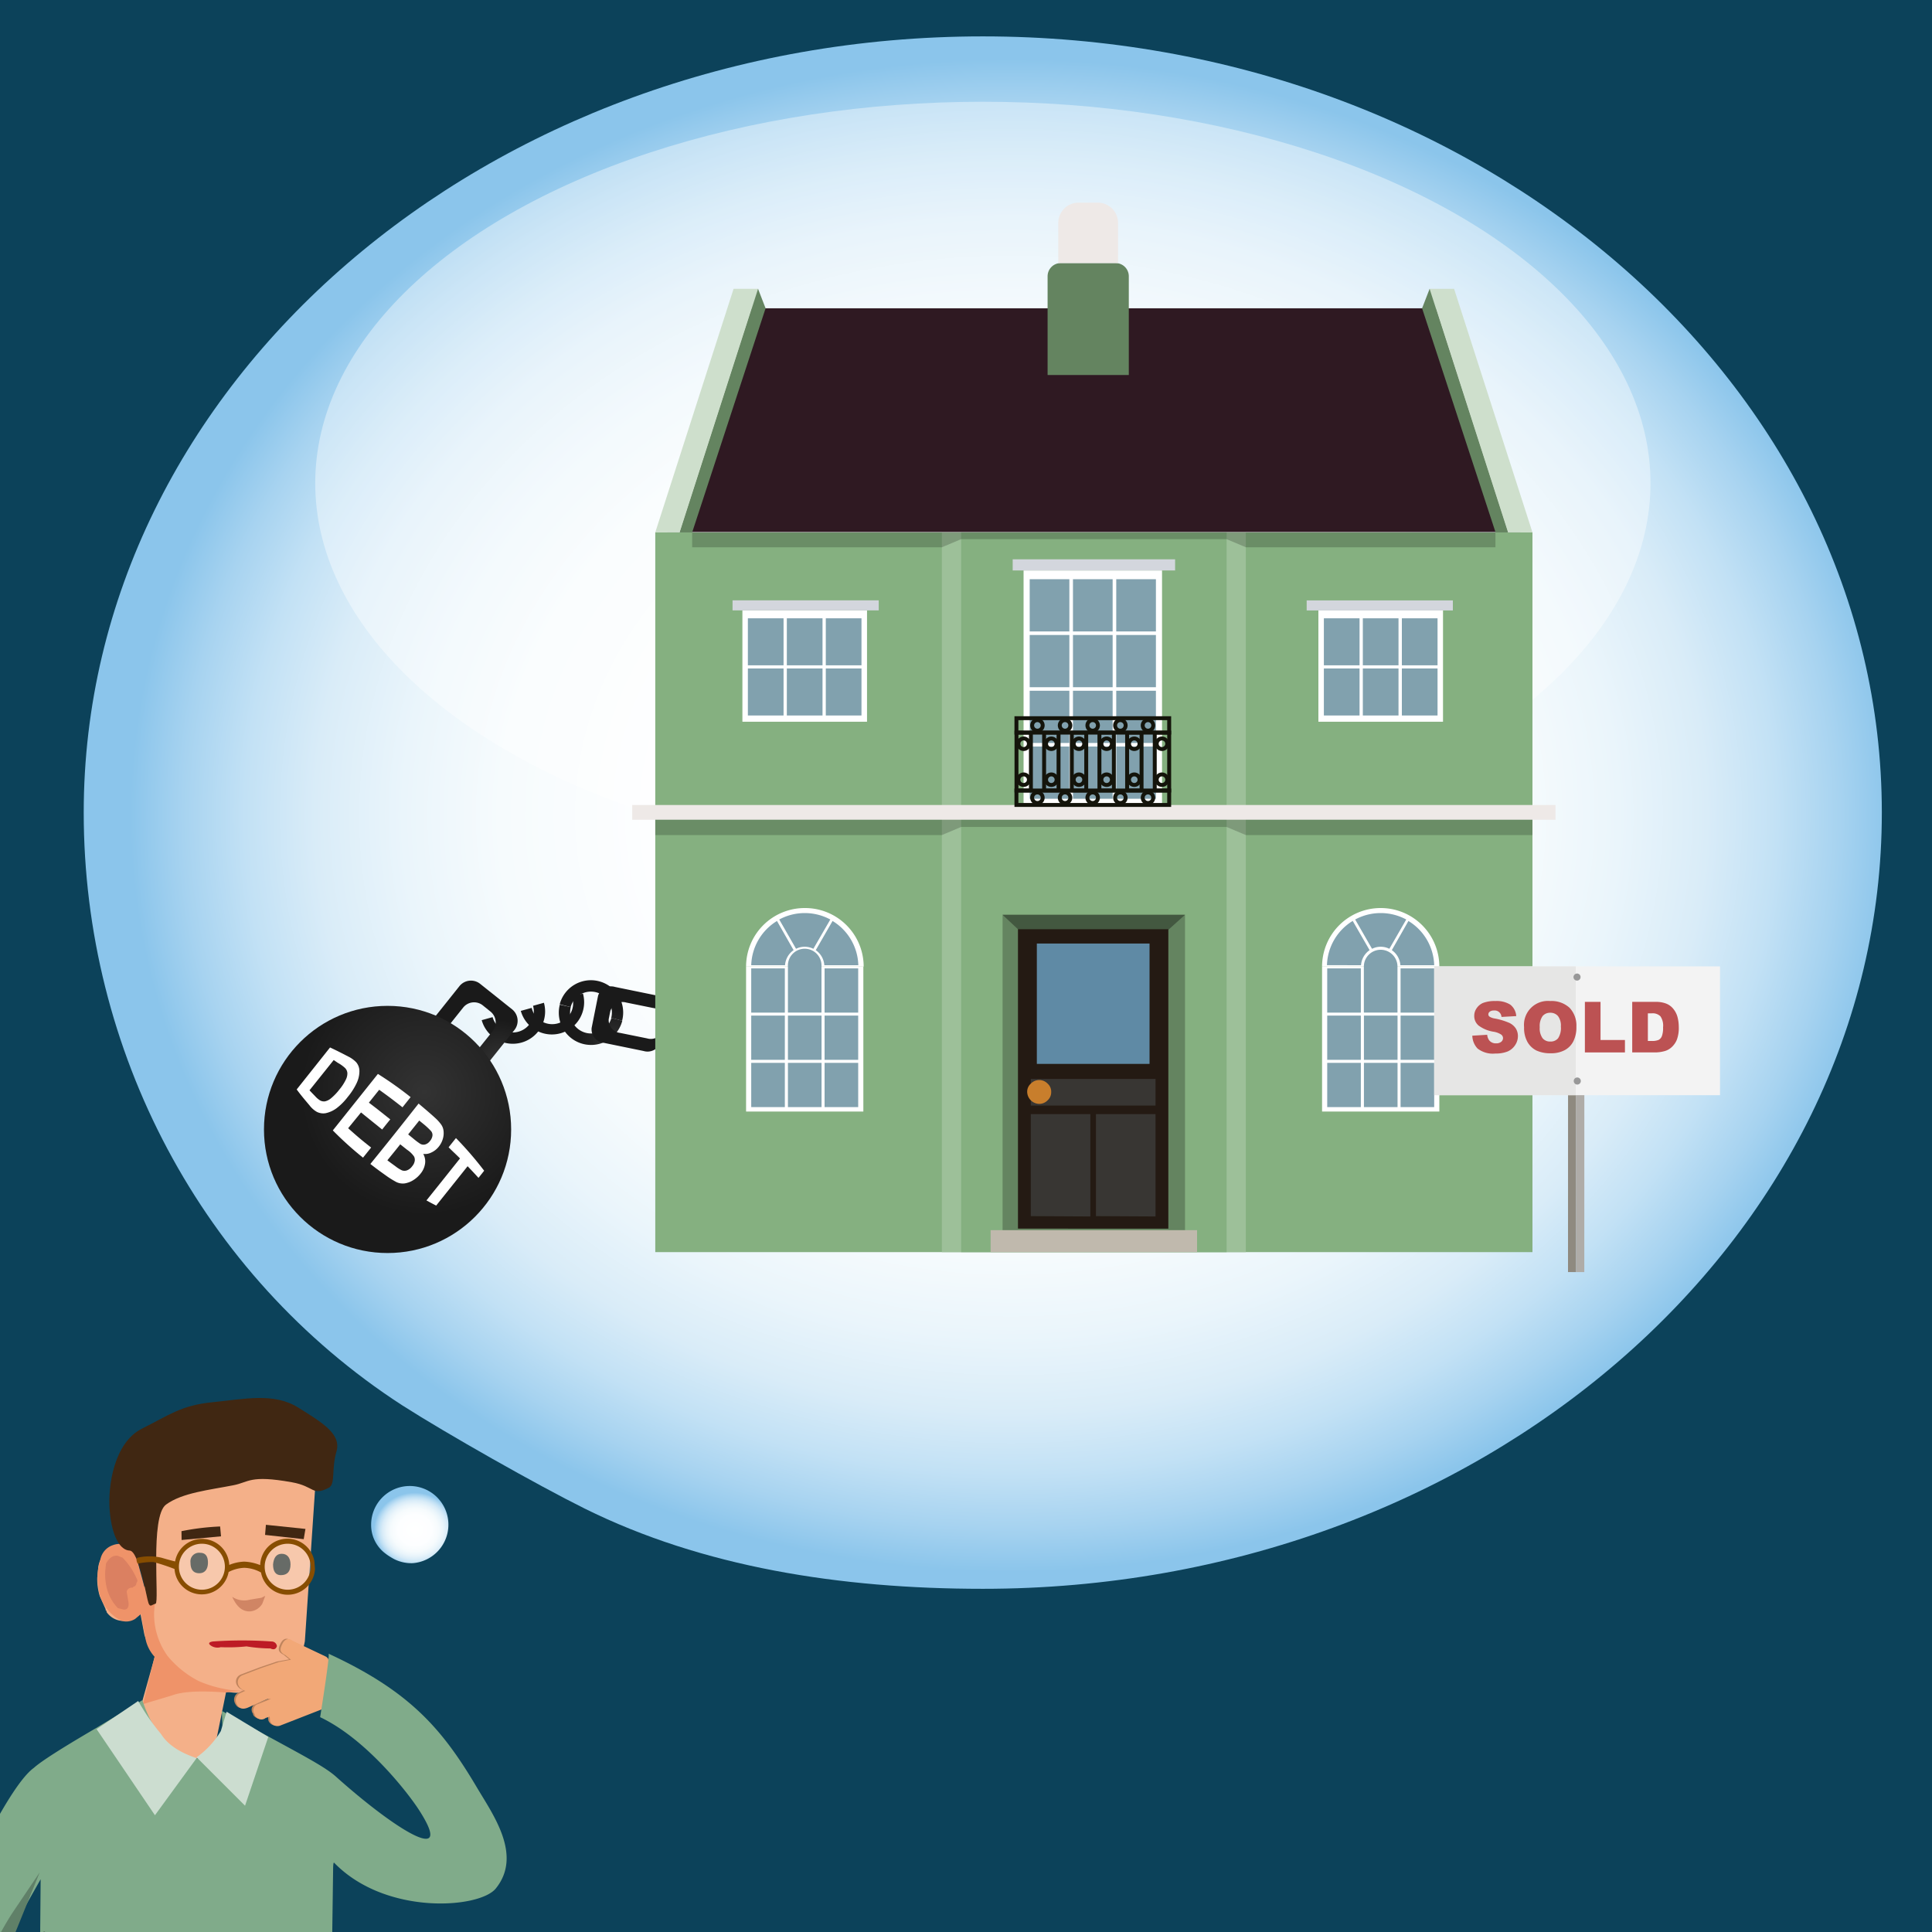 <svg xmlns="http://www.w3.org/2000/svg" xmlns:xlink="http://www.w3.org/1999/xlink" width="300" height="300" viewBox="0 0 300 300"><defs><style>.cls-1{fill:#0c425a;}.cls-2{fill:url(#radial-gradient);}.cls-3{fill:url(#radial-gradient-2);}.cls-11,.cls-26,.cls-4,.cls-46{fill:#fff;}.cls-4{opacity:0.4;}.cls-5{fill:url(#radial-gradient-3);}.cls-6{fill:url(#radial-gradient-4);}.cls-7{fill:url(#radial-gradient-5);}.cls-8{fill:url(#radial-gradient-6);}.cls-9{fill:url(#radial-gradient-7);}.cls-10{fill:url(#radial-gradient-8);}.cls-12{fill:#85b080;}.cls-13{fill:#9dc099;}.cls-14{fill:#2f1922;}.cls-14,.cls-18,.cls-20,.cls-25,.cls-26,.cls-28{fill-rule:evenodd;}.cls-15{fill:#648460;}.cls-16,.cls-18{fill:#eee9e7;}.cls-17{fill:#cedfcc;}.cls-19{opacity:0.2;}.cls-20{fill:#435840;}.cls-21{fill:#241a13;}.cls-22{fill:#5f8aa5;}.cls-23{fill:#383633;}.cls-24{fill:#c87e2c;}.cls-25{fill:#c0b9ad;}.cls-27,.cls-28{fill:#81a1ae;}.cls-29{fill:#d3d6dd;}.cls-30{fill:none;stroke:#14140b;stroke-miterlimit:10;stroke-width:0.61px;}.cls-31{fill:#8f8a80;}.cls-32{fill:#afaca8;}.cls-33{fill:#f3f3f3;}.cls-34{fill:#e6e6e5;}.cls-35{fill:#989898;}.cls-36{fill:#bc5253;}.cls-37{fill:#f4b089;}.cls-38{fill:#ef9369;}.cls-39{fill:#db8061;}.cls-40{fill:#d08564;}.cls-41{fill:#272c26;}.cls-42{fill:#402712;}.cls-43{fill:#bf845d;}.cls-44{fill:#f2a877;}.cls-45{fill:#bd1b25;}.cls-46{opacity:0.3;}.cls-47{fill:#874d00;}.cls-48{fill:#80ab8a;}.cls-49{fill:#608068;}.cls-50{fill:#ccddd0;}</style><radialGradient id="radial-gradient" cx="278.27" cy="236.77" r="7.95" gradientTransform="translate(-158.2 64.73) scale(0.8 0.73)" gradientUnits="userSpaceOnUse"><stop offset="0" stop-color="#fff"/><stop offset="0.41" stop-color="#fdfeff"/><stop offset="0.58" stop-color="#f6fbfd"/><stop offset="0.69" stop-color="#eaf5fb"/><stop offset="0.79" stop-color="#d9ecf8"/><stop offset="0.87" stop-color="#c2e1f5"/><stop offset="0.94" stop-color="#a7d3f0"/><stop offset="1" stop-color="#8bc5eb"/></radialGradient><radialGradient id="radial-gradient-2" cx="-905.54" cy="126.18" r="160.9" gradientTransform="translate(926.7 34.5) scale(0.85 0.73)" xlink:href="#radial-gradient"/><radialGradient id="radial-gradient-3" cx="-1055.46" cy="22.09" r="5.01" gradientTransform="matrix(-0.97, -0.26, -0.26, 0.97, -922.94, -134.02)" gradientUnits="userSpaceOnUse"><stop offset="0" stop-color="#333"/><stop offset="1" stop-color="#1a1a1a"/></radialGradient><radialGradient id="radial-gradient-4" cx="-2533.27" cy="623.88" r="5.01" gradientTransform="matrix(-0.96, 0.27, 0.27, 0.96, -2521.99, 236.89)" xlink:href="#radial-gradient-3"/><radialGradient id="radial-gradient-5" cx="-2527.03" cy="623.64" r="5.01" gradientTransform="matrix(-0.96, 0.27, 0.27, 0.96, -2521.99, 236.89)" xlink:href="#radial-gradient-3"/><radialGradient id="radial-gradient-6" cx="-1164.71" cy="34.84" r="6.53" gradientTransform="matrix(-0.98, -0.22, -0.22, 0.98, -1056.33, -125.47)" xlink:href="#radial-gradient-3"/><radialGradient id="radial-gradient-7" cx="-3837.12" cy="5180.03" r="6.53" gradientTransform="matrix(0.29, 0.8, 0.95, -0.17, -3721.95, 4095.5)" xlink:href="#radial-gradient-3"/><radialGradient id="radial-gradient-8" cx="-856.28" cy="-114.26" r="19.19" gradientTransform="matrix(0.41, 0.91, -0.91, 0.41, 312.94, 995.6)" xlink:href="#radial-gradient-3"/></defs><g id="back"><rect class="cls-1" x="-10.18" y="-10.18" width="320.35" height="320.35"/></g><g id="text"><path class="cls-2" d="M61.22,242.11a6,6,0,0,0,2.85.62,6,6,0,1,0-6.44-6,5.53,5.53,0,0,0,2.28,4.55C60.23,241.54,60.88,241.93,61.22,242.11Z"/><path class="cls-3" d="M90.79,234.25c18.27,9.06,39.62,12.46,61.83,12.46,77.09,0,139.59-54,139.59-120.53S229.71,5.65,152.62,5.65,13,59.62,13,126.18c0,36.87,18.23,71.78,49.4,92C69.32,222.61,83.53,230.65,90.79,234.25Z"/><ellipse class="cls-4" cx="152.62" cy="75.03" rx="103.67" ry="59.23"/><path class="cls-5" d="M88.63,156.38v0a3.26,3.26,0,0,0,6.31,1.67v0l1.69.45v0A5,5,0,0,1,86.93,156h0Z"/><path class="cls-6" d="M82.56,156.5v0a3.26,3.26,0,1,0,6.27-1.76v0l1.69-.47v0a5,5,0,1,1-9.65,2.7v0Z"/><path class="cls-7" d="M76.49,157.94v0a3.26,3.26,0,0,0,6.28-1.76v0l1.69-.47v0a5,5,0,0,1-9.66,2.7v0Z"/><path class="cls-8" d="M74.57,152.78l4.94,3.94a2.29,2.29,0,0,1,.36,3.23l-3.94,4.94a2.29,2.29,0,0,1-3.23.36l-1.85-1.48a2.15,2.15,0,0,0,3-.34l2.67-3.34a2.17,2.17,0,0,0-.34-3l-1.24-1a2.17,2.17,0,0,0-3,.34l-2.67,3.35a2.16,2.16,0,0,0,.34,3l-1.85-1.48a2.29,2.29,0,0,1-.36-3.23l3.94-4.94A2.29,2.29,0,0,1,74.57,152.78Z"/><path class="cls-9" d="M91.87,159.61l1-5a2.12,2.12,0,0,1,2.62-1.36l6.19,1.27a2.12,2.12,0,0,1,1.89,2.28l-.39,1.87a2,2,0,0,0-1.77-2.15l-4.19-.85A2,2,0,0,0,94.77,157l-.25,1.25a2,2,0,0,0,1.77,2.14l4.19.85a2,2,0,0,0,2.47-1.27l-.38,1.87a2.13,2.13,0,0,1-2.63,1.36l-6.19-1.27A2.1,2.1,0,0,1,91.87,159.61Z"/><circle class="cls-10" cx="60.18" cy="175.38" r="19.19"/><path class="cls-7" d="M78.75,153.94a3.26,3.26,0,0,0-2.26,4l-1.69.47a5,5,0,0,1,9.65-2.7l-1.69.47A3.26,3.26,0,0,0,78.75,153.94Z"/><path class="cls-6" d="M84.83,152.5a3.26,3.26,0,0,0-2.27,4l-1.69.47a5,5,0,0,1,9.66-2.7l-1.69.47A3.26,3.26,0,0,0,84.83,152.5Z"/><path class="cls-5" d="M92.61,154.09a3.26,3.26,0,0,0-4,2.29l-1.7-.44a5,5,0,0,1,9.69,2.56l-1.69-.45A3.25,3.25,0,0,0,92.61,154.09Z"/><path class="cls-11" d="M51.25,162.65c1.13.53,1.68.81,2.79,1.39a4.35,4.35,0,0,1,1.28.92,2.11,2.11,0,0,1,.49,1.4,4.34,4.34,0,0,1-.42,1.8A10,10,0,0,1,54,170.33,9,9,0,0,1,52.37,172a4.35,4.35,0,0,1-1.83.86,2.21,2.21,0,0,1-1.34-.21,3.75,3.75,0,0,1-1.13-1c-.84-1-1.25-1.47-2-2.48Zm.57,1.95-3.76,4.7c.34.37.52.55.87.91a3.41,3.41,0,0,0,.77.66,1.24,1.24,0,0,0,.75.15,2.15,2.15,0,0,0,.94-.47,8.49,8.49,0,0,0,1.32-1.38,7.4,7.4,0,0,0,1-1.54,2.13,2.13,0,0,0,.23-1,1.23,1.23,0,0,0-.36-.79,5.34,5.34,0,0,0-1.12-.8Z"/><path class="cls-11" d="M51.68,175.53l7-8.77a54.81,54.81,0,0,1,5.08,3.6l-1.26,1.58c-1.43-1.12-2.15-1.67-3.62-2.72l-1.6,2c1.33,1,2,1.55,3.32,2.6-.51.62-.76.94-1.26,1.57l-3.28-2.65-2,2.45c1.4,1.25,2.11,1.86,3.57,3l-1.26,1.57A53.23,53.23,0,0,1,51.68,175.53Z"/><path class="cls-11" d="M65,171.36c1,.86,1.55,1.3,2.54,2.2a6.58,6.58,0,0,1,1,1.11,2.13,2.13,0,0,1,.34,1,3.08,3.08,0,0,1-.12,1.18,3.4,3.4,0,0,1-.62,1.19,3.09,3.09,0,0,1-1.14.91,2.18,2.18,0,0,1-1.28.23,2.34,2.34,0,0,1,.28,1.53,3.2,3.2,0,0,1-.71,1.55,4.31,4.31,0,0,1-1.13,1,3.52,3.52,0,0,1-1.33.5,2.29,2.29,0,0,1-1.28-.21,14.2,14.2,0,0,1-1.74-1.1c-.93-.66-1.39-1-2.3-1.71C60.55,177,62.05,175.1,65,171.36ZM65.1,174l-1.72,2.15.86.7a10.22,10.22,0,0,0,1,.75,1,1,0,0,0,.78.11,1.44,1.44,0,0,0,.75-.54,1.61,1.61,0,0,0,.38-.81.93.93,0,0,0-.23-.74,11.15,11.15,0,0,0-1.06-1Zm-2.95,3.69c-.79,1-1.19,1.48-2,2.48.5.38.75.56,1.26.93a5.06,5.06,0,0,0,1,.63,1.13,1.13,0,0,0,.79,0,1.78,1.78,0,0,0,.79-.62,1.74,1.74,0,0,0,.4-.79,1.14,1.14,0,0,0-.09-.73,4,4,0,0,0-1.08-1.05Z"/><path class="cls-11" d="M66.22,186.4c2.09-2.6,3.13-3.91,5.21-6.52-.69-.7-1.05-1-1.77-1.73l1.14-1.43a54.35,54.35,0,0,1,4.38,5.07l-.88,1.11c-.66-.73-1-1.09-1.69-1.81l-4.88,6.11C67.12,186.89,66.82,186.73,66.22,186.4Z"/><rect class="cls-12" x="101.75" y="82.67" width="136.21" height="111.76"/><rect class="cls-13" x="146.25" y="82.67" width="47.2" height="111.76"/><rect class="cls-12" x="149.24" y="82.67" width="41.23" height="111.76"/><polygon class="cls-14" points="224.25 47.87 115.45 47.87 103.62 82.6 236.09 82.6 224.25 47.87"/><path class="cls-15" d="M162.67,40.85h12.62a0,0,0,0,1,0,0V56.18a2.05,2.05,0,0,1-2.05,2.05h-8.51a2.05,2.05,0,0,1-2.05-2.05V40.85A0,0,0,0,1,162.67,40.85Z" transform="translate(337.96 99.08) rotate(180)"/><path class="cls-16" d="M164.33,31.47h9.3a0,0,0,0,1,0,0v6.24a3.14,3.14,0,0,1-3.14,3.14h-3a3.14,3.14,0,0,1-3.14-3.14V31.47A0,0,0,0,1,164.33,31.47Z" transform="translate(337.96 72.32) rotate(180)"/><polygon class="cls-17" points="221.94 44.85 225.79 44.85 237.96 82.67 234.1 82.67 221.94 44.85"/><polygon class="cls-15" points="220.82 47.87 221.99 44.85 234.16 82.67 232.23 82.67 220.82 47.87"/><polygon class="cls-17" points="117.77 44.85 113.91 44.85 101.75 82.67 105.6 82.67 117.77 44.85"/><polygon class="cls-15" points="118.88 47.87 117.71 44.85 105.55 82.67 107.48 82.67 118.88 47.87"/><polygon class="cls-18" points="241.54 125 241.54 127.29 98.17 127.29 98.17 125 125.27 125 241.54 125 241.54 125"/><polygon class="cls-19" points="237.96 129.67 193.46 129.67 190.47 128.41 149.24 128.41 146.25 129.67 101.75 129.67 101.75 127.29 237.96 127.29 237.96 129.67"/><polygon class="cls-19" points="232.21 84.98 193.46 84.98 190.47 83.72 149.24 83.72 146.25 84.98 107.48 84.98 107.48 82.6 232.21 82.6 232.21 84.98"/><rect class="cls-15" x="155.68" y="142.05" width="28.33" height="48.98"/><polygon class="cls-20" points="184.01 142.05 155.68 142.05 160.06 146.16 179.44 146.16 184.01 142.05"/><g id="Symbol_9_0_Layer2_0_MEMBER_8_MEMBER_12_MEMBER_0_FILL" data-name="Symbol 9 0 Layer2 0 MEMBER 8 MEMBER 12 MEMBER 0 FILL"><path class="cls-21" d="M158.07,144.29h23.35v46.49H158.07Z"/></g><g id="Symbol_9_0_Layer2_0_MEMBER_8_MEMBER_12_MEMBER_1_MEMBER_1_FILL" data-name="Symbol 9 0 Layer2 0 MEMBER 8 MEMBER 12 MEMBER 1 MEMBER 1 FILL"><path class="cls-22" d="M178.5,146.51V165.2H161V146.51Z"/></g><g id="Symbol_9_0_Layer2_0_MEMBER_8_MEMBER_12_MEMBER_2_MEMBER_0_FILL" data-name="Symbol 9 0 Layer2 0 MEMBER 8 MEMBER 12 MEMBER 2 MEMBER 0 FILL"><path class="cls-23" d="M170.18,188.84V173h9.25v15.89Z"/></g><g id="Symbol_9_0_Layer2_0_MEMBER_8_MEMBER_12_MEMBER_2_MEMBER_1_FILL" data-name="Symbol 9 0 Layer2 0 MEMBER 8 MEMBER 12 MEMBER 2 MEMBER 1 FILL"><path class="cls-23" d="M160.06,188.84V173h9.25v15.89Z"/></g><g id="Symbol_9_0_Layer2_0_MEMBER_8_MEMBER_12_MEMBER_2_MEMBER_1_FILL-2" data-name="Symbol 9 0 Layer2 0 MEMBER 8 MEMBER 12 MEMBER 2 MEMBER 1 FILL"><path class="cls-23" d="M160.06,171.67v-4.13h19.37v4.13Z"/></g><g id="Symbol_9_0_Layer2_0_MEMBER_8_MEMBER_13_FILL" data-name="Symbol 9 0 Layer2 0 MEMBER 8 MEMBER 13 FILL"><path class="cls-24" d="M159.5,169.54a1.67,1.67,0,0,1,.56-1.27,1.81,1.81,0,0,1,2.62,0,1.66,1.66,0,0,1,.55,1.27,1.7,1.7,0,0,1-.55,1.31,1.8,1.8,0,0,1-1.31.56,1.91,1.91,0,0,1-1.87-1.87Z"/></g><polygon class="cls-25" points="185.88 194.43 185.88 191.02 153.82 191.02 153.82 194.43 185.88 194.43 185.88 194.43"/><polygon class="cls-26" points="134.06 150.09 115.85 150.09 115.85 172.6 134.06 172.6 134.06 150.09 134.06 150.09"/><rect class="cls-27" x="116.65" y="150.37" width="5.22" height="6.87"/><rect class="cls-27" x="128.04" y="150.37" width="5.22" height="6.87"/><rect class="cls-27" x="116.65" y="157.7" width="5.22" height="6.87"/><rect class="cls-27" x="122.35" y="157.7" width="5.22" height="6.87"/><rect class="cls-27" x="128.04" y="157.7" width="5.22" height="6.87"/><rect class="cls-27" x="116.65" y="165.04" width="5.22" height="6.87"/><rect class="cls-27" x="122.35" y="165.04" width="5.22" height="6.87"/><rect class="cls-27" x="128.04" y="165.04" width="5.22" height="6.87"/><path class="cls-26" d="M125,141a9.1,9.1,0,0,1,9.11,9.1H115.85A9.1,9.1,0,0,1,125,141Z"/><path class="cls-28" d="M122.35,150.09h0a2.61,2.61,0,1,1,5.21,0v7.14h-5.21v-7.14Z"/><path class="cls-28" d="M126.3,147.33a3,3,0,0,0-2.69,0L121,142.78a8.36,8.36,0,0,1,7.93,0Z"/><path class="cls-28" d="M123.23,147.54a3.09,3.09,0,0,0-1.33,2.34h-5.25a8.32,8.32,0,0,1,4-6.87Z"/><path class="cls-28" d="M128,149.88a3.09,3.09,0,0,0-1.33-2.34l2.61-4.53a8.31,8.31,0,0,1,4,6.87Z"/><polygon class="cls-26" points="180.44 88.58 158.94 88.58 158.94 124.85 180.44 124.85 180.44 88.58 180.44 88.58"/><rect class="cls-27" x="159.89" y="98.6" width="6.16" height="8.11"/><rect class="cls-27" x="166.61" y="98.6" width="6.16" height="8.11"/><rect class="cls-27" x="173.33" y="98.6" width="6.16" height="8.11"/><rect class="cls-27" x="159.89" y="107.26" width="6.16" height="8.11"/><rect class="cls-27" x="166.61" y="107.26" width="6.16" height="8.11"/><rect class="cls-27" x="173.33" y="107.26" width="6.16" height="8.11"/><rect class="cls-27" x="159.89" y="89.94" width="6.16" height="8.11"/><rect class="cls-27" x="166.61" y="89.94" width="6.16" height="8.11"/><rect class="cls-27" x="173.33" y="89.94" width="6.16" height="8.11"/><rect class="cls-27" x="159.89" y="115.92" width="6.16" height="8.11"/><rect class="cls-27" x="166.61" y="115.92" width="6.16" height="8.11"/><rect class="cls-27" x="173.33" y="115.92" width="6.16" height="8.11"/><rect class="cls-29" x="157.24" y="86.85" width="25.22" height="1.73" transform="translate(339.71 175.43) rotate(-180)"/><rect class="cls-30" x="179.31" y="113.76" width="2.24" height="8.99" transform="translate(360.86 236.51) rotate(-180)"/><circle class="cls-30" cx="180.43" cy="115.49" r="0.82"/><circle class="cls-30" cx="180.43" cy="121.07" r="0.82"/><rect class="cls-30" x="168.57" y="100.78" width="2.24" height="23.72" transform="translate(282.33 -57.05) rotate(90)"/><circle class="cls-30" cx="178.26" cy="112.64" r="0.82"/><circle class="cls-30" cx="173.97" cy="112.64" r="0.82"/><circle class="cls-30" cx="169.67" cy="112.64" r="0.82"/><circle class="cls-30" cx="165.38" cy="112.64" r="0.82"/><circle class="cls-30" cx="161.09" cy="112.64" r="0.82"/><rect class="cls-30" x="168.57" y="112.02" width="2.24" height="23.72" transform="translate(293.57 -45.82) rotate(90)"/><circle class="cls-30" cx="178.26" cy="123.87" r="0.82"/><circle class="cls-30" cx="173.97" cy="123.87" r="0.82"/><circle class="cls-30" cx="169.67" cy="123.87" r="0.82"/><circle class="cls-30" cx="165.38" cy="123.87" r="0.82"/><circle class="cls-30" cx="161.09" cy="123.87" r="0.82"/><rect class="cls-30" x="175.01" y="113.76" width="2.24" height="8.99" transform="translate(352.27 236.51) rotate(-180)"/><circle class="cls-30" cx="176.13" cy="115.49" r="0.82"/><circle class="cls-30" cx="176.13" cy="121.07" r="0.82"/><rect class="cls-30" x="170.72" y="113.76" width="2.24" height="8.99" transform="translate(343.68 236.51) rotate(-180)"/><circle class="cls-30" cx="171.84" cy="115.49" r="0.82"/><circle class="cls-30" cx="171.84" cy="121.07" r="0.82"/><rect class="cls-30" x="166.42" y="113.76" width="2.24" height="8.99" transform="translate(335.09 236.51) rotate(-180)"/><circle class="cls-30" cx="167.54" cy="115.49" r="0.82"/><circle class="cls-30" cx="167.54" cy="121.07" r="0.82"/><rect class="cls-30" x="162.13" y="113.76" width="2.24" height="8.99" transform="translate(326.5 236.51) rotate(-180)"/><circle class="cls-30" cx="163.25" cy="115.49" r="0.82"/><circle class="cls-30" cx="163.25" cy="121.07" r="0.82"/><rect class="cls-30" x="157.83" y="113.76" width="2.24" height="8.99" transform="translate(317.91 236.51) rotate(-180)"/><circle class="cls-30" cx="158.95" cy="115.49" r="0.82"/><circle class="cls-30" cx="158.95" cy="121.07" r="0.82"/><polygon class="cls-26" points="134.63 94.78 115.28 94.78 115.28 112.07 134.63 112.07 134.63 94.78 134.63 94.78"/><rect class="cls-27" x="116.13" y="103.8" width="5.54" height="7.3"/><rect class="cls-27" x="122.18" y="103.8" width="5.54" height="7.3"/><rect class="cls-27" x="128.23" y="103.8" width="5.54" height="7.3"/><rect class="cls-27" x="116.13" y="96.01" width="5.54" height="7.3"/><rect class="cls-27" x="122.18" y="96.01" width="5.54" height="7.3"/><rect class="cls-27" x="128.23" y="96.01" width="5.54" height="7.3"/><rect class="cls-29" x="113.75" y="93.23" width="22.7" height="1.56" transform="translate(250.2 188.01) rotate(-180)"/><polygon class="cls-26" points="205.29 150.09 223.5 150.09 223.5 172.6 205.29 172.6 205.29 150.09 205.29 150.09"/><rect class="cls-27" x="217.48" y="150.37" width="5.22" height="6.87"/><rect class="cls-27" x="206.09" y="150.37" width="5.22" height="6.87"/><rect class="cls-27" x="217.48" y="157.7" width="5.22" height="6.87"/><rect class="cls-27" x="211.79" y="157.7" width="5.22" height="6.87"/><rect class="cls-27" x="206.09" y="157.7" width="5.22" height="6.87"/><rect class="cls-27" x="217.48" y="165.04" width="5.22" height="6.87"/><rect class="cls-27" x="211.79" y="165.04" width="5.22" height="6.87"/><rect class="cls-27" x="206.09" y="165.04" width="5.22" height="6.87"/><path class="cls-26" d="M214.39,141a9.1,9.1,0,0,0-9.1,9.1H223.5A9.1,9.1,0,0,0,214.39,141Z"/><path class="cls-28" d="M217,150.09h0a2.61,2.61,0,1,0-5.22,0v7.14H217v-7.14Z"/><path class="cls-28" d="M213.05,147.33a3,3,0,0,1,2.69,0l2.62-4.55a8.36,8.36,0,0,0-7.93,0Z"/><path class="cls-28" d="M216.12,147.54a3.09,3.09,0,0,1,1.33,2.34h5.25a8.31,8.31,0,0,0-4-6.87Z"/><path class="cls-28" d="M211.34,149.88a3.09,3.09,0,0,1,1.33-2.34L210.05,143a8.32,8.32,0,0,0-4,6.87Z"/><polygon class="cls-26" points="204.72 94.78 224.07 94.78 224.07 112.07 204.72 112.07 204.72 94.78 204.72 94.78"/><rect class="cls-27" x="217.68" y="103.8" width="5.54" height="7.3"/><rect class="cls-27" x="211.62" y="103.8" width="5.54" height="7.3"/><rect class="cls-27" x="205.57" y="103.8" width="5.54" height="7.3"/><rect class="cls-27" x="217.68" y="96.01" width="5.54" height="7.3"/><rect class="cls-27" x="211.62" y="96.01" width="5.54" height="7.3"/><rect class="cls-27" x="205.57" y="96.01" width="5.54" height="7.3"/><rect class="cls-29" x="202.9" y="93.23" width="22.7" height="1.56"/><polygon class="cls-31" points="243.49 154.29 243.49 156.06 243.48 197.53 244.74 197.53 244.75 154.29 243.49 154.29"/><polygon class="cls-32" points="244.75 154.29 244.75 156.06 244.74 197.53 246.01 197.53 246.02 154.29 244.75 154.29"/><rect class="cls-33" x="222.72" y="150.06" width="44.36" height="20"/><rect class="cls-34" x="222.7" y="150.06" width="21.98" height="20"/><path class="cls-35" d="M244.92,151.17a.55.55,0,1,1-.59.55.57.57,0,0,1,.59-.55"/><path class="cls-35" d="M244.92,167.31a.55.55,0,1,1,0,1.1.55.55,0,1,1,0-1.1"/><path class="cls-36" d="M228.62,160.82l2.31-.14a1.74,1.74,0,0,0,.31.86,1.29,1.29,0,0,0,1.07.47,1.21,1.21,0,0,0,.8-.24.75.75,0,0,0,.28-.57.71.71,0,0,0-.27-.54,3,3,0,0,0-1.24-.46,5.22,5.22,0,0,1-2.28-.95,1.91,1.91,0,0,1-.68-1.52,2,2,0,0,1,.35-1.14,2.32,2.32,0,0,1,1-.85,5.07,5.07,0,0,1,1.93-.3,4,4,0,0,1,2.3.55,2.43,2.43,0,0,1,.94,1.79l-2.29.13a1.06,1.06,0,0,0-1.19-1,1,1,0,0,0-.63.18.53.53,0,0,0-.22.43.43.43,0,0,0,.18.34,2,2,0,0,0,.81.29,10.56,10.56,0,0,1,2.28.69,2.48,2.48,0,0,1,1,.87,2.23,2.23,0,0,1,.32,1.17,2.49,2.49,0,0,1-.42,1.39,2.67,2.67,0,0,1-1.17,1,4.9,4.9,0,0,1-1.89.32,3.88,3.88,0,0,1-2.78-.77A3,3,0,0,1,228.62,160.82Z"/><path class="cls-36" d="M236.66,159.5a3.71,3.71,0,0,1,4.06-4.06,4.12,4.12,0,0,1,3,1.05,4,4,0,0,1,1.06,2.95,4.78,4.78,0,0,1-.47,2.25,3.2,3.2,0,0,1-1.33,1.37,4.43,4.43,0,0,1-2.19.49,5.08,5.08,0,0,1-2.2-.42,3.3,3.3,0,0,1-1.41-1.34A4.44,4.44,0,0,1,236.66,159.5Zm2.43,0a2.62,2.62,0,0,0,.44,1.71,1.47,1.47,0,0,0,1.2.52,1.49,1.49,0,0,0,1.21-.51,2.89,2.89,0,0,0,.43-1.83,2.41,2.41,0,0,0-.45-1.62,1.53,1.53,0,0,0-1.21-.51,1.5,1.5,0,0,0-1.18.52A2.69,2.69,0,0,0,239.09,159.51Z"/><path class="cls-36" d="M246.1,155.57h2.43v5.92h3.79v1.93H246.1Z"/><path class="cls-36" d="M253.45,155.57h3.61a4.37,4.37,0,0,1,1.72.29,2.71,2.71,0,0,1,1.08.83,3.4,3.4,0,0,1,.63,1.26,6.2,6.2,0,0,1,.19,1.52,5.27,5.27,0,0,1-.29,1.95,3.19,3.19,0,0,1-.79,1.16,2.62,2.62,0,0,1-1.1.63,5.69,5.69,0,0,1-1.44.21h-3.61Zm2.43,1.78v4.29h.59a2.59,2.59,0,0,0,1.09-.17,1.14,1.14,0,0,0,.5-.59,3.75,3.75,0,0,0,.18-1.36,2.57,2.57,0,0,0-.41-1.71,1.71,1.71,0,0,0-1.35-.46Z"/><g id="Symbol_1_Newczashhaww_0_Layer2_2_MEMBER_0_MEMBER_0_MEMBER_0_MEMBER_0_FILL" data-name="Symbol 1   Newczashhaww 0 Layer2 2 MEMBER 0 MEMBER 0 MEMBER 0 MEMBER 0 FILL"><path class="cls-37" d="M49,230.12l-1.66,24.72a8.05,8.05,0,0,1-2,4.08A13.48,13.48,0,0,1,41,262.08a10.39,10.39,0,0,1-5.88.6l-1.51,7.39s-1.19,2.54-2.6,2.84a7,7,0,0,1-3.77.15c-.9-.1-1.77-2.28-3.28-4.19-1.31-1.61-2-2.92-2-3.92v-.31l2.11-7.53a10.33,10.33,0,0,1-1.66-3.32l-.6-3.17a4.4,4.4,0,0,1-3,1.06,3.2,3.2,0,0,1-2.26-1.36v-.15l-.15-.15v-.15l-.9-2A9.08,9.08,0,0,1,15.1,245l.16-1.65a4.33,4.33,0,0,1,1.35-2.57,3.31,3.31,0,0,1,2.42-.75,3.28,3.28,0,0,1,2.11,1.66v.15l1.2,4.82c.61-1.3-.75-4.86.45-6V238l1.51-6.55c5.63.81,9.15-3.4,11.76-3.6,1.41,0,4.52,1.32,8.24.52ZM21.89,248.21l.15-.45-.45.15Z"/></g><g id="Symbol_1_Newczashhaww_0_Layer2_2_MEMBER_2_MEMBER_0_MEMBER_0_MEMBER_0_FILL" data-name="Symbol 1   Newczashhaww 0 Layer2 2 MEMBER 2 MEMBER 0 MEMBER 0 MEMBER 0 FILL"><path class="cls-38" d="M30.79,261a18,18,0,0,0,3.77,1.2,12.93,12.93,0,0,0,3.46.3l-3,.31q-5.88-.46-8.3.45l-4.52,1.35L24,257.26a5.81,5.81,0,0,1-1.36-2.57l-.75-4.07-.9.76a2.57,2.57,0,0,1-2.12.3,6.54,6.54,0,0,1-3.61-5.28,8.41,8.41,0,0,1,.3-4.07,2.92,2.92,0,0,1,2-2.41,3,3,0,0,1,2.41.15l.9.6,2,7.39.91-.45.45-.91-.3,3.62A11.13,11.13,0,0,0,26,257.11,15.29,15.29,0,0,0,30.79,261Z"/></g><g id="Symbol_1_Newczashhaww_0_Layer2_2_MEMBER_3_MEMBER_0_MEMBER_0_MEMBER_0_FILL" data-name="Symbol 1   Newczashhaww 0 Layer2 2 MEMBER 3 MEMBER 0 MEMBER 0 MEMBER 0 FILL"><path class="cls-39" d="M16.46,242.78c.51-.9,1.11-1.3,1.81-1.2l.76.3.15.15a10.52,10.52,0,0,1,2,3c.2.31.2.56,0,.76a.59.59,0,0,1-.46.6l-.15.15a.8.8,0,0,0-.9.6l.3,1.81v.31c-.1.6-.45.8-1.06.6l-.6-.15a6.78,6.78,0,0,1-1.66-2.87,8.85,8.85,0,0,1-.3-3Z"/></g><g id="Symbol_1_Newczashhaww_0_Layer2_2_MEMBER_4_MEMBER_0_MEMBER_0_MEMBER_0_FILL" data-name="Symbol 1   Newczashhaww 0 Layer2 2 MEMBER 4 MEMBER 0 MEMBER 0 MEMBER 0 FILL"><path class="cls-40" d="M40.74,249a2.44,2.44,0,0,1-1.81,1.21c-1.21.1-2.16-.65-2.87-2.26a3.31,3.31,0,0,0,2.72.45l1.81-.3.6-.3Z"/></g><g id="Symbol_1_Newczashhaww_0_Layer2_2_MEMBER_5_MEMBER_0_MEMBER_0_MEMBER_0_FILL" data-name="Symbol 1   Newczashhaww 0 Layer2 2 MEMBER 5 MEMBER 0 MEMBER 0 MEMBER 0 FILL"><path class="cls-41" d="M29.58,242.63a1.34,1.34,0,0,1,1.51-1.51c.8,0,1.2.51,1.2,1.51s-.45,1.66-1.35,1.66S29.58,243.74,29.58,242.63Z"/></g><g id="Symbol_1_Newczashhaww_0_Layer2_2_MEMBER_6_MEMBER_0_MEMBER_0_MEMBER_0_FILL" data-name="Symbol 1   Newczashhaww 0 Layer2 2 MEMBER 6 MEMBER 0 MEMBER 0 MEMBER 0 FILL"><path class="cls-41" d="M42.4,242.93c.1-1.1.55-1.66,1.35-1.66s1.36.56,1.36,1.66-.5,1.66-1.51,1.66C42.8,244.59,42.4,244,42.4,242.93Z"/></g><g id="Symbol_1_Newczashhaww_0_Layer2_2_MEMBER_7_MEMBER_0_MEMBER_0_MEMBER_0_FILL" data-name="Symbol 1   Newczashhaww 0 Layer2 2 MEMBER 7 MEMBER 0 MEMBER 0 MEMBER 0 FILL"><path class="cls-42" d="M28.18,237.76a38.59,38.59,0,0,1,6-.73l.14,1.53-6.12.57Z"/></g><g id="Symbol_1_Newczashhaww_0_Layer2_2_MEMBER_8_MEMBER_0_MEMBER_0_MEMBER_0_FILL" data-name="Symbol 1   Newczashhaww 0 Layer2 2 MEMBER 8 MEMBER 0 MEMBER 0 MEMBER 0 FILL"><path class="cls-42" d="M41.29,236.77l6.14.64L47.16,239l-6-.66Z"/></g><g id="Symbol_1_Newcz_0_Layer2_2_MEMBER_27_MEMBER_0_MEMBER_0_MEMBER_0_FILL" data-name="Symbol 1   Newcz 0 Layer2 2 MEMBER 27 MEMBER 0 MEMBER 0 MEMBER 0 FILL"><path class="cls-43" d="M50.72,257.68l-.06-.21-.26-.26-5.17-2.44c-.71-.53-1.27-.37-1.69.48s-.36,1.27.49,1.69l.87.72L43,258l-2.69.91-2.92,1.11a1.16,1.16,0,0,0-.57,1.7,1.57,1.57,0,0,0,1,.73l-.68.33a1.21,1.21,0,0,0-.68,1.64c.32.77.92,1,1.8.62l2.86-1.27.16-.05h.53l-2,.8a1,1,0,0,0-.52,1.59c0,.28.27.52.69.73a1,1,0,0,0,1-.16l.63-.22.06.69a1.21,1.21,0,0,0,1.64.68l6.94-2.71A13.84,13.84,0,0,0,50.72,257.68Z"/></g><g id="Symbol_1_Newcz_0_Layer2_2_MEMBER_27_MEMBER_0_MEMBER_0_MEMBER_0_FILL-2" data-name="Symbol 1   Newcz 0 Layer2 2 MEMBER 27 MEMBER 0 MEMBER 0 MEMBER 0 FILL"><path class="cls-44" d="M51,257.74l-.06-.21-.27-.26-5.16-2.45c-.71-.52-1.27-.36-1.69.49s-.36,1.27.48,1.69l.88.72-1.9.37-2.7.92-2.91,1.11a1.17,1.17,0,0,0-.58,1.7,1.63,1.63,0,0,0,1,.73l-.69.32a1.23,1.23,0,0,0-.68,1.65c.33.77.93,1,1.81.62l2.86-1.27.16-.06h.52l-2,.8a1,1,0,0,0-.52,1.58c0,.29.26.53.69.74a1,1,0,0,0,1-.16l.64-.22.05.69a1.23,1.23,0,0,0,1.65.68l6.94-2.71C51.28,262.55,51.66,260,51,257.74Z"/></g><g id="Symbol_1_Newcz_0_Layer2_2_MEMBER_30_MEMBER_0_MEMBER_0_MEMBER_0_FILL" data-name="Symbol 1   Newcz 0 Layer2 2 MEMBER 30 MEMBER 0 MEMBER 0 MEMBER 0 FILL"><path class="cls-45" d="M43,255.61c-.14.48-.5.61-1,.36a24,24,0,0,1-3.72-.32,26.75,26.75,0,0,1-4,.12,1.84,1.84,0,0,1-1.56-.26c-.41-.31-.3-.51.3-.62a65.1,65.1,0,0,1,9.17,0A.82.82,0,0,1,43,255.61Z"/></g><path class="cls-42" d="M51.09,231c-2.67,1.38-2.17-.2-5.79-.84-6.54-1.17-6.61,0-9.07.47-3.69.73-7.92,1.15-10.45,3s-1,15.22-1.62,15.39-.82.61-1.1-.08-1.49-8.12-2.93-8.17-2.74-2.09-3.09-6.13.74-10.67,5-12.8,6.11-3.63,11-4.11,9.48-1.54,13.29.85,6.71,4.11,5.91,6.83S52.11,230.42,51.09,231Z"/><circle class="cls-46" cx="31.35" cy="243.28" r="3.84"/><circle class="cls-46" cx="44.67" cy="243.28" r="3.84"/><path class="cls-47" d="M48.82,242.47a4.24,4.24,0,0,0-8.42.56,7.39,7.39,0,0,0-2.47-.54,6.72,6.72,0,0,0-2.33.51,4.24,4.24,0,0,0-8.41-.54c-.42-.1-1.25-.32-2.12-.58a8.19,8.19,0,0,0-3.7,0c-.38.17,0,.92,0,.92a11,11,0,0,1,2.46-.25,32.85,32.85,0,0,1,3.27,1.08,4.24,4.24,0,0,0,8.4.47,5.74,5.74,0,0,1,2.43-.65,5.58,5.58,0,0,1,2.6.73,4.23,4.23,0,0,0,8.38-.53Zm-17.47,4.38a3.57,3.57,0,1,1,3.57-3.57A3.57,3.57,0,0,1,31.35,246.85Zm13.32,0a3.57,3.57,0,1,1,3.57-3.57A3.57,3.57,0,0,1,44.67,246.85Z"/><g id="Symbol_1_Newcz_0_Layer2_2_MEMBER_1_MEMBER_0_MEMBER_0_MEMBER_0_FILL" data-name="Symbol 1   Newcz 0 Layer2 2 MEMBER 1 MEMBER 0 MEMBER 0 MEMBER 0 FILL"><path class="cls-48" d="M-13.09,315.42l3.46-12.49a82.56,82.56,0,0,1,7.07-16.54q5.12-9.93,7.82-11.88,1.65-1.5,9.63-6.16L22.11,264a18.61,18.61,0,0,0,2.1,4.52c1.81,3,3.91,4.51,6.32,4.51,2.2,0,3.56-1.21,4.06-3.61l-.15-3.76c10.93,6.11,15.56,8.28,17.73,10.22,9.41,8.42,18.59,14,12.89,5.17-1.68-2.61-8.15-11-15.35-14.41,0,0,1.6-9.95,1.3-9.86,12.73,5.87,17.72,11.78,23.07,20.82,2.45,4.15,7.09,10.47,2.91,15.64-2.51,3.12-17.13,4.24-25.11-4-.13-.14-.15.75-.15.75l-.9,66-2.41,2a20.59,20.59,0,0,1-4.66,2.85q-5,2.12-14.44,2.11-8.57,0-20.75-3.91L6.46,333.16Q6,327,6.16,309.4l.15-17.59-5.26,9.32Q-4.07,311.81-4.06,316a41.19,41.19,0,0,0,4.51,19.4,34.84,34.84,0,0,0,4.81,8.12l-6.62,10.83q-3.3-4.81-6.16-9.93-6.32-11.28-6.47-16.69A43.3,43.3,0,0,1-13.09,315.42Z"/></g><g id="Symbol_1_Newcz_0_Layer2_2_MEMBER_24_MEMBER_0_MEMBER_0_MEMBER_0_FILL" data-name="Symbol 1   Newcz 0 Layer2 2 MEMBER 24 MEMBER 0 MEMBER 0 MEMBER 0 FILL"><path class="cls-49" d="M8.57,359,6.92,332.71q-.3-4.05-.61-18.95L6.16,301l.46-.9q.6-.9.6,1.95.45,3.47,6.46,19,6.63,16.25,10.08,22.71A61.86,61.86,0,0,0,33.08,356l5.57,6c-.1.2-1.56.45-4.36.75a78.72,78.72,0,0,1-8,.15Q21.51,362.79,8.57,359Z"/></g><g id="Symbol_1_Newcz_0_Layer2_2_MEMBER_25_MEMBER_0_MEMBER_0_MEMBER_0_FILL" data-name="Symbol 1   Newcz 0 Layer2 2 MEMBER 25 MEMBER 0 MEMBER 0 MEMBER 0 FILL"><path class="cls-50" d="M34.29,268.8l.9-3,6.47,3.91-3.61,10.68-7.52-7.52A13.57,13.57,0,0,0,34.29,268.8Z"/></g><g id="Symbol_1_Newcz_0_Layer2_2_MEMBER_26_MEMBER_0_MEMBER_0_MEMBER_0_FILL" data-name="Symbol 1   Newcz 0 Layer2 2 MEMBER 26 MEMBER 0 MEMBER 0 MEMBER 0 FILL"><path class="cls-50" d="M30.53,273l-6.47,8.87L15,268.5l6.46-4.37A34.22,34.22,0,0,0,25,269.25C26,270.85,27.82,272.1,30.53,273Z"/></g><g id="Symbol_1_Newcz_0_Layer2_2_MEMBER_29_MEMBER_0_MEMBER_0_MEMBER_0_FILL" data-name="Symbol 1   Newcz 0 Layer2 2 MEMBER 29 MEMBER 0 MEMBER 0 MEMBER 0 FILL"><path class="cls-49" d="M-4.36,311.06A52.91,52.91,0,0,1,1.8,297.22l4.36-6.47L-4.06,316q-1.35,3.15,2.1,13.83l1.36,4.67c-.1.7-.91.1-2.41-1.81A21.46,21.46,0,0,1-5,325,29.55,29.55,0,0,1-4.36,311.06Z"/></g></g></svg>